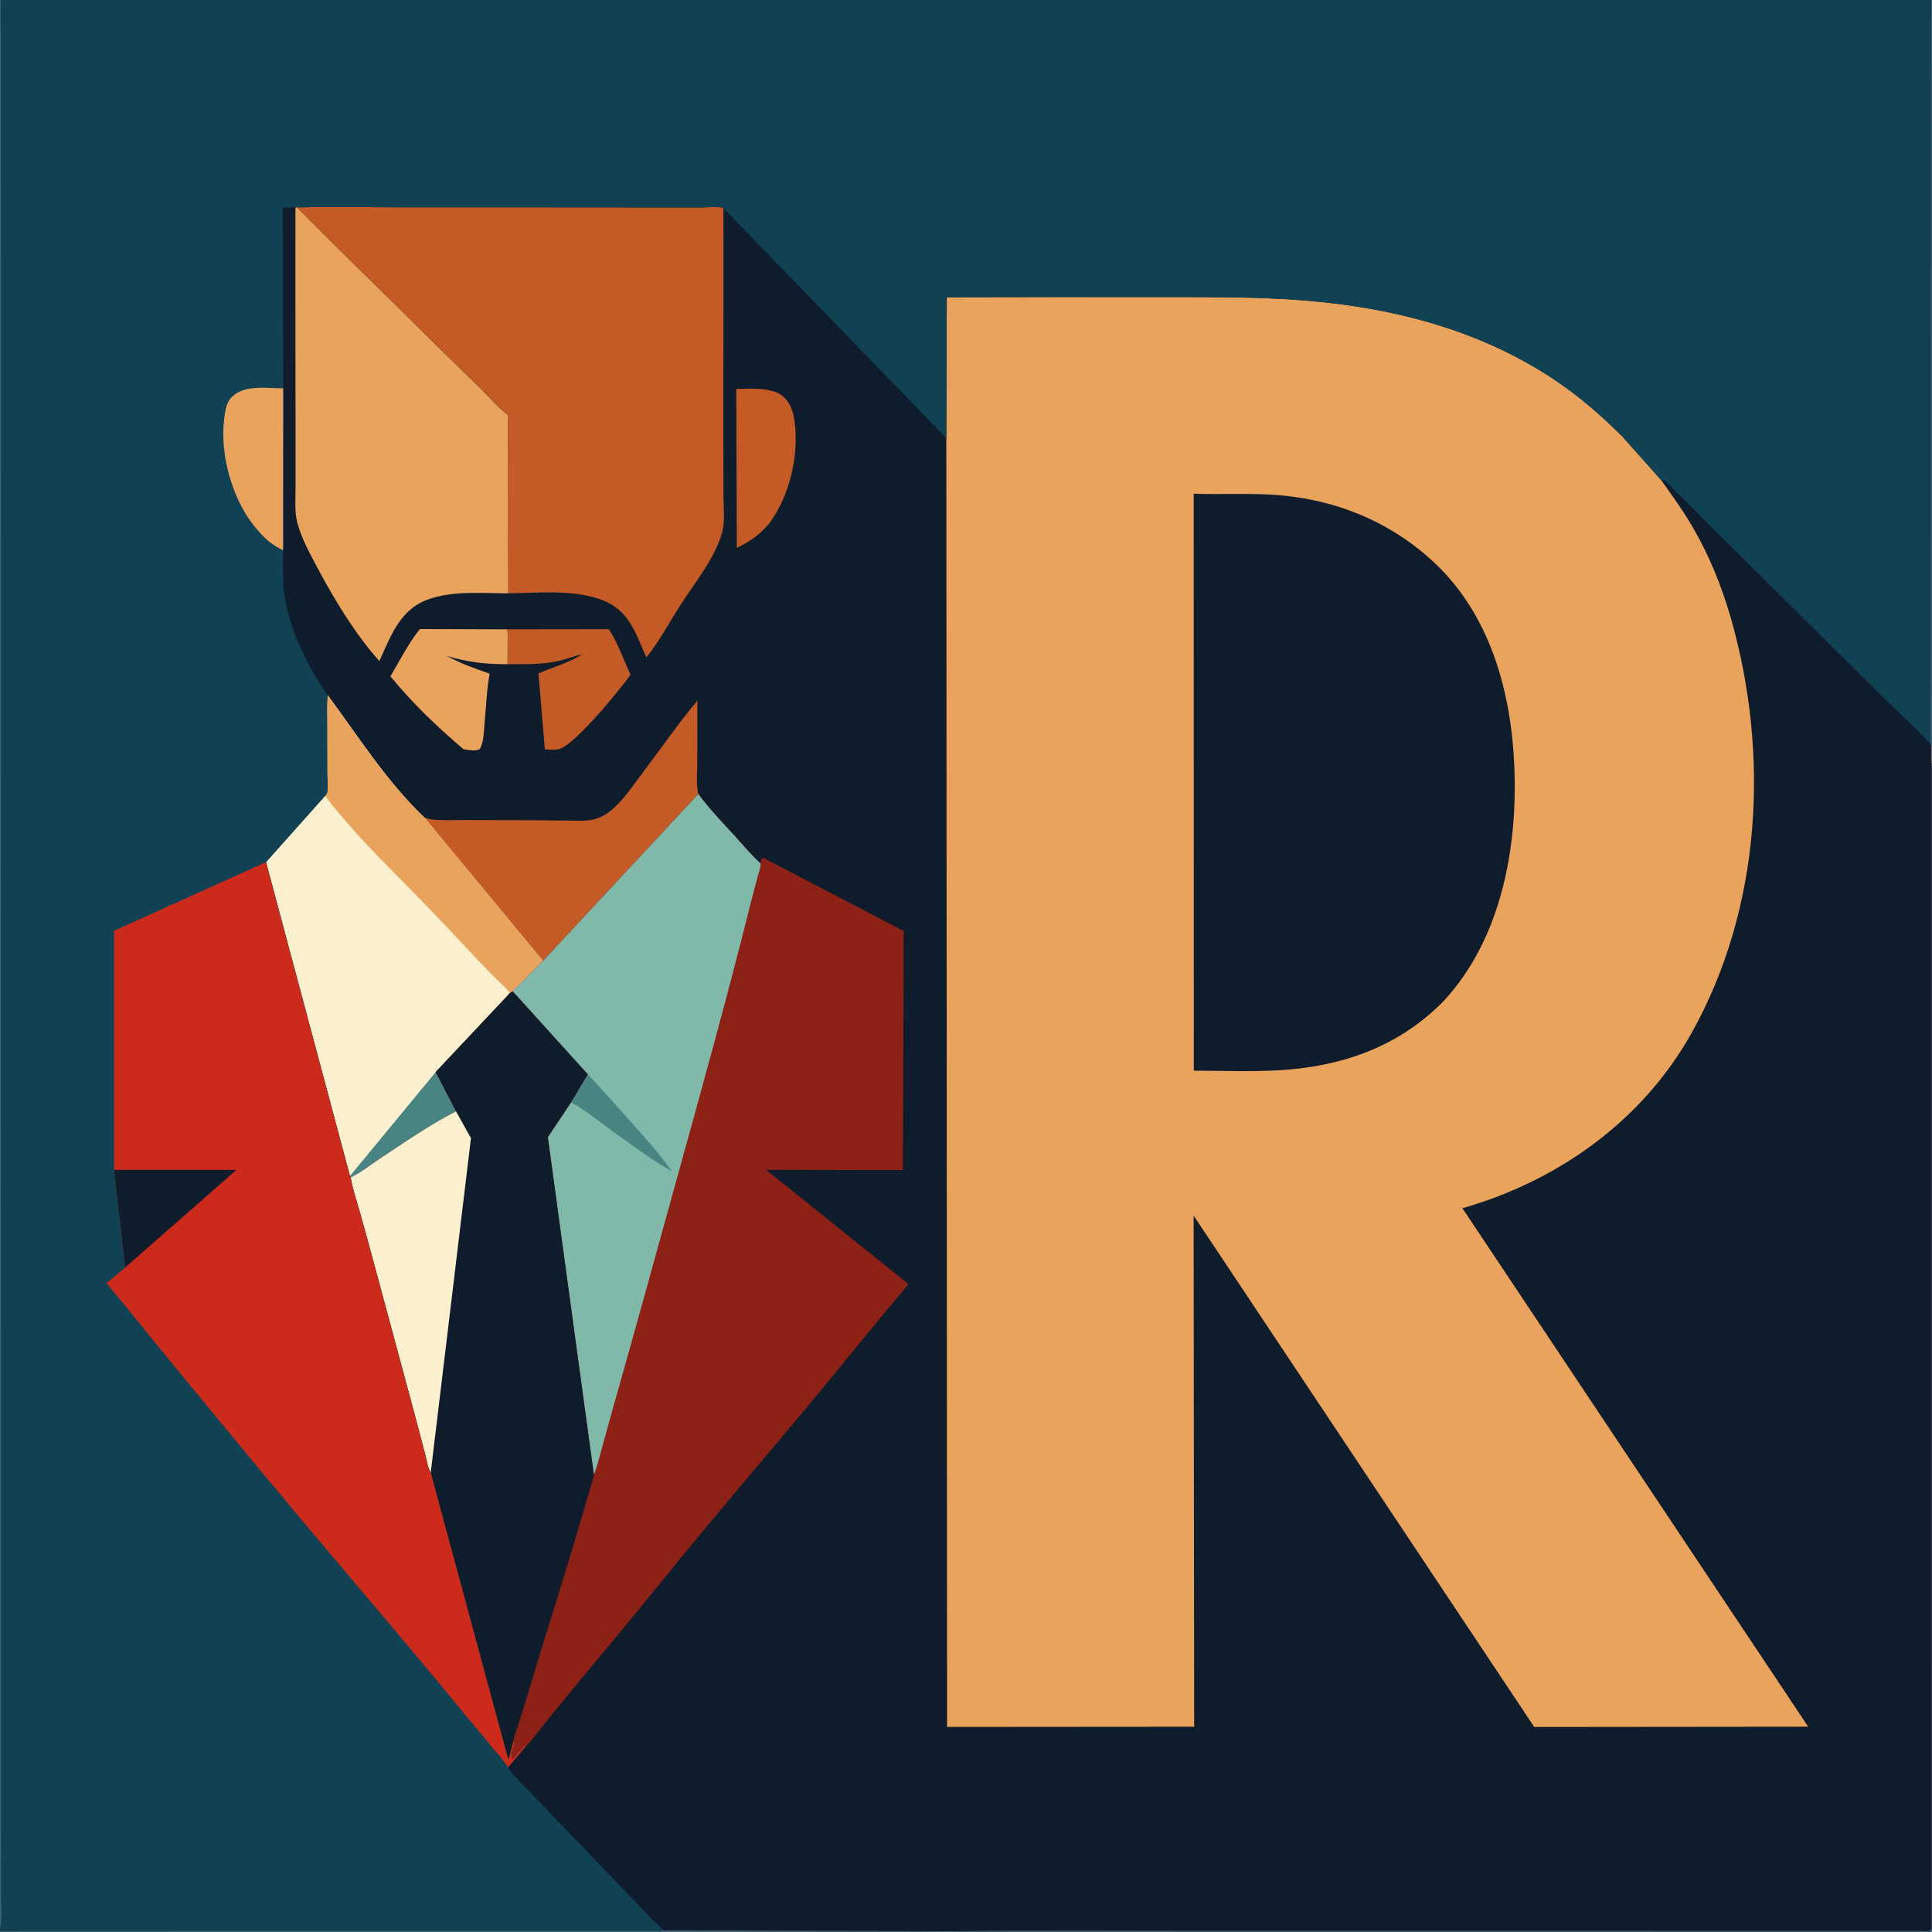 <svg version="1.1" xmlns="http://www.w3.org/2000/svg" style="display: block;" viewBox="0 0 2048 2048" width="1024" height="1024">
<path transform="translate(0,0)" fill="rgb(14,28,44)" d="M 0 0 L 0.779 0 L 2047.18 0 L 2048 0 L 2048 790.271 L 2048 809.163 L 2048 2045 L 2048 2048 L 1008 2048 L 699.05 2048 L 195.837 2048 L 0 2048 L 0 2047.17 L 0 2044.06 L 0 0 z"/>
<path transform="translate(0,0)" fill="rgb(105,103,114)" d="M 2046.99 790.003 L 2048 790.271 L 2048 809.163 L 2047 809.364 L 2046.99 790.003 z"/>
<path transform="translate(0,0)" fill="rgb(50,57,77)" d="M 2047 809.364 L 2048 809.163 L 2048 2045 L 2046.93 2045.23 L 2047 809.364 z"/>
<path transform="translate(0,0)" fill="rgb(66,98,118)" d="M 2046.93 2045.23 L 2048 2045 L 2048 2048 L 1008 2048 L 699.05 2048 L 699.033 2046.95 L 702.664 2046.22 L 1008 2047.18 C 1104.76 2046.04 1201.62 2046.83 1298.39 2046.78 C 1492.42 2046.69 1686.46 2046.86 1880.5 2046.86 C 1924.82 2046.86 1969.14 2046.86 2013.45 2046.87 C 2021.57 2046.87 2029.69 2046.88 2037.81 2046.88 C 2039.17 2046.88 2043.88 2047.39 2045 2046.89 C 2045.77 2046.54 2046.28 2045.78 2046.93 2045.23 z"/>
<path transform="translate(0,0)" fill="rgb(196,91,39)" d="M 780.464 412.37 C 794.532 412.057 816.544 410.334 828.5 419.026 C 837.423 425.513 840.81 436.07 842.28 446.501 C 847.277 481.961 837.024 525.656 815.783 554.384 C 805.106 567.117 795.847 573.365 781.058 580.8 L 780.464 412.37 z"/>
<path transform="translate(0,0)" fill="rgb(196,91,39)" d="M 537.207 667.125 L 645.391 666.973 C 654.892 681.293 661.022 699.6 668.441 715.188 C 656.955 731.355 607.763 791.784 591.498 794.32 C 586.863 795.042 582.236 794.668 577.592 794.307 L 570.792 713.865 C 586.67 706.949 602.643 702.793 617.471 693.418 C 608.111 695.696 599.207 699.162 589.75 701.124 C 573.131 704.572 554.966 704.039 538.031 704.069 C 538.08 695.648 538.118 687.227 538.12 678.806 C 538.121 674.988 538.659 670.688 537.207 667.125 z"/>
<path transform="translate(0,0)" fill="rgb(233,163,92)" d="M 445.135 666.806 L 537.207 667.125 C 538.659 670.688 538.121 674.988 538.12 678.806 C 538.118 687.227 538.08 695.648 538.031 704.069 C 514.949 704.159 496.185 702.077 473.968 695.427 C 488.542 703.609 503.441 708.497 519.04 714.173 C 515.966 730.953 515.268 749.477 513.656 766.499 C 512.877 774.724 512.936 787.165 508.5 794.16 C 503.508 796.636 496.844 794.934 491.355 794.251 C 463.258 770.342 437.256 745.555 413.869 716.919 C 423.853 700.168 432.857 681.967 445.135 666.806 z"/>
<path transform="translate(0,0)" fill="rgb(196,91,39)" d="M 449.999 866.687 C 453.586 867.792 457.207 868.76 460.968 869.009 C 472.158 869.751 483.644 869.285 494.872 869.307 C 515.683 869.349 536.494 869.317 557.304 869.431 C 571.55 869.508 585.796 869.671 600.041 869.793 C 608.026 869.861 616.532 870.528 624.453 869.443 L 626 869.207 C 635.45 867.822 642.785 863.49 649.883 857.264 C 661.632 846.959 671.014 832.712 680.407 820.267 C 699.858 794.495 718.513 767.479 739.22 742.755 C 739.128 764.214 739.125 785.675 739.135 807.135 C 739.141 818.207 737.743 830.984 740.207 841.68 L 575.612 1018.54 L 449.999 866.687 z"/>
<path transform="translate(0,0)" fill="rgb(233,163,92)" d="M 313.208 219.65 L 314.853 219.806 C 361.956 267.606 410.395 314.049 457.912 361.43 C 475.006 378.474 492.468 395.116 509.64 412.071 C 518.877 421.191 528.154 432.332 538.6 439.968 L 538.836 628.936 C 510.711 629.03 479.725 625.725 452.931 635.728 C 423.74 646.627 414.115 674.536 402.131 700.753 C 376.159 671.758 354.075 634.975 335.823 600.672 C 328.047 586.057 319.616 570.472 315.228 554.44 C 312.005 542.669 313.356 527.479 313.307 515.307 C 313.219 493.241 313.281 471.172 313.283 449.106 C 313.293 372.623 312.998 296.131 313.208 219.65 z"/>
<path transform="translate(0,0)" fill="rgb(252,240,206)" d="M 344.824 843.347 C 345.35 842.66 346.029 842.066 346.401 841.284 C 348.306 837.289 346.919 824.686 346.913 819.945 C 346.895 802.562 346.856 785.179 346.832 767.797 C 346.819 757.55 346.344 747.073 347.313 736.87 C 380.194 781.138 409.675 828.382 449.999 866.687 L 575.612 1018.54 L 543.497 1050.88 L 540.608 1052.74 L 461.846 1136.47 L 483.409 1178.1 C 455.302 1192.38 429.186 1210.75 402.893 1228.06 C 392.79 1234.71 382.569 1242.95 371.703 1248.18 L 370.923 1246.65 L 281.916 913.889 L 344.824 843.347 z"/>
<path transform="translate(0,0)" fill="rgb(72,132,130)" d="M 370.923 1246.65 L 461.846 1136.47 L 483.409 1178.1 C 455.302 1192.38 429.186 1210.75 402.893 1228.06 C 392.79 1234.71 382.569 1242.95 371.703 1248.18 L 370.923 1246.65 z"/>
<path transform="translate(0,0)" fill="rgb(233,163,92)" d="M 344.824 843.347 C 345.35 842.66 346.029 842.066 346.401 841.284 C 348.306 837.289 346.919 824.686 346.913 819.945 C 346.895 802.562 346.856 785.179 346.832 767.797 C 346.819 757.55 346.344 747.073 347.313 736.87 C 380.194 781.138 409.675 828.382 449.999 866.687 L 575.612 1018.54 L 543.497 1050.88 L 540.608 1052.74 C 537.31 1048.11 532.354 1043.96 528.316 1039.91 C 520.837 1032.4 513.339 1024.92 506.085 1017.19 C 482.074 991.631 458.104 966.072 433.488 941.082 C 411.005 918.257 387.999 895.523 367.172 871.174 C 359.533 862.243 351.247 853.197 344.824 843.347 z"/>
<path transform="translate(0,0)" fill="rgb(196,91,39)" d="M 314.853 219.806 C 355.839 219.01 396.956 219.756 437.955 219.762 C 516.28 219.775 594.604 219.735 672.928 219.857 C 696.839 219.894 720.75 219.928 744.661 219.878 C 749.807 219.867 762.531 218.356 766.834 220.641 C 767.173 299.647 766.662 378.649 766.786 457.654 C 766.822 480.261 766.862 502.868 766.895 525.475 C 766.913 537.522 768.731 552.831 765.518 564.41 C 757.716 592.528 735.231 619.191 719.786 643.702 C 708.698 661.298 698.165 680.703 685.204 696.947 C 673.489 671.213 667.503 647.101 638.104 636.004 C 607.597 624.488 570.934 628.627 538.836 628.936 L 538.6 439.968 C 528.154 432.332 518.877 421.191 509.64 412.071 C 492.468 395.116 475.006 378.474 457.912 361.43 C 410.395 314.049 361.956 267.606 314.853 219.806 z"/>
<path transform="translate(0,0)" fill="rgb(142,33,22)" d="M 740.207 841.68 C 752 857.656 766.14 872.215 779.528 886.851 C 788.168 896.297 796.689 906.723 806.183 915.299 L 807.251 910.11 L 808.98 909.298 L 958.031 986.916 L 957.129 1240.31 L 812.136 1240.05 L 963.043 1361.18 C 926.007 1405.18 890.055 1450.12 853.184 1494.27 C 803.641 1553.59 753.214 1612.31 704.607 1672.39 C 670.141 1715 634.923 1756.95 600 1799.18 C 590.571 1810.58 581.34 1822.15 572.042 1833.66 C 567.413 1839.39 562.768 1846.28 557.365 1851.25 L 556.39 1850.71 C 554.312 1851.72 554.28 1852.15 553 1854 C 552.528 1854.68 552.108 1855.42 551.5 1856 C 550.049 1857.39 548.7 1858.03 547.625 1859.82 C 546.306 1862.01 545.544 1862.94 543.5 1864.51 C 542.076 1860.46 542.271 1858.55 543.551 1854.42 C 544.366 1851.79 545.188 1849.71 544.783 1846.91 L 544.444 1844.96 L 538.929 1865.78 L 456.571 1561.19 C 453.548 1556.43 452.315 1548.1 450.887 1542.63 C 447.446 1529.46 444.035 1516.26 440.492 1503.12 C 425.144 1446.16 409.889 1389.16 394.455 1332.23 C 389.919 1315.5 385.387 1298.78 380.623 1282.12 C 377.46 1271.05 373.45 1259.56 371.703 1248.18 C 382.569 1242.95 392.79 1234.71 402.893 1228.06 C 429.186 1210.75 455.302 1192.38 483.409 1178.1 L 461.846 1136.47 L 540.608 1052.74 L 543.497 1050.88 L 575.612 1018.54 L 740.207 841.68 z"/>
<path transform="translate(0,0)" fill="rgb(128,184,169)" d="M 740.207 841.68 C 752 857.656 766.14 872.215 779.528 886.851 C 788.168 896.297 796.689 906.723 806.183 915.299 C 806.638 919.028 804.698 923.659 803.728 927.314 C 801.126 937.125 798.39 946.911 795.931 956.758 C 771.504 1054.56 744.613 1151.61 717.689 1248.75 C 695.672 1328.18 673.926 1407.67 651.365 1486.96 C 646.558 1503.85 642.131 1520.86 637.305 1537.75 C 634.938 1546.04 632.944 1555.34 629.483 1563.2 L 580.706 1205.45 L 605.288 1168.62 L 623.105 1138.87 L 543.497 1050.88 L 575.612 1018.54 L 740.207 841.68 z"/>
<path transform="translate(0,0)" fill="rgb(72,132,130)" d="M 623.105 1138.87 C 638.01 1154.67 652.379 1170.86 666.842 1187.07 C 682.635 1204.76 698.461 1222.26 712.162 1241.69 C 688.101 1227.72 665.435 1210.79 642.954 1194.4 C 631.175 1185.81 618.319 1175.14 605.288 1168.62 L 623.105 1138.87 z"/>
<path transform="translate(0,0)" fill="rgb(14,28,44)" d="M 543.497 1050.88 L 623.105 1138.87 L 605.288 1168.62 L 580.706 1205.45 L 629.483 1563.2 C 628.287 1570.71 625.495 1577.99 623.381 1585.3 C 619.48 1598.77 615.495 1612.22 611.533 1625.68 C 594.853 1682.33 576.494 1738.48 559.767 1795.1 C 556.457 1806.3 552.751 1817.38 549.296 1828.54 C 547.647 1833.87 545.2 1839.43 544.444 1844.96 L 538.929 1865.78 L 456.571 1561.19 C 453.548 1556.43 452.315 1548.1 450.887 1542.63 C 447.446 1529.46 444.035 1516.26 440.492 1503.12 C 425.144 1446.16 409.889 1389.16 394.455 1332.23 C 389.919 1315.5 385.387 1298.78 380.623 1282.12 C 377.46 1271.05 373.45 1259.56 371.703 1248.18 C 382.569 1242.95 392.79 1234.71 402.893 1228.06 C 429.186 1210.75 455.302 1192.38 483.409 1178.1 L 461.846 1136.47 L 540.608 1052.74 L 543.497 1050.88 z"/>
<path transform="translate(0,0)" fill="rgb(252,240,206)" d="M 371.703 1248.18 C 382.569 1242.95 392.79 1234.71 402.893 1228.06 C 429.186 1210.75 455.302 1192.38 483.409 1178.1 L 499.239 1206.44 L 456.571 1561.19 C 453.548 1556.43 452.315 1548.1 450.887 1542.63 C 447.446 1529.46 444.035 1516.26 440.492 1503.12 C 425.144 1446.16 409.889 1389.16 394.455 1332.23 C 389.919 1315.5 385.387 1298.78 380.623 1282.12 C 377.46 1271.05 373.45 1259.56 371.703 1248.18 z"/>
<path transform="translate(0,0)" fill="rgb(233,163,92)" d="M 1003.62 315.065 C 1080.32 314.929 1157.02 314.742 1233.71 314.887 C 1276.56 314.968 1319.59 314.658 1362.38 317.095 C 1463.25 322.839 1562.56 345.739 1647.61 402.434 C 1673.79 419.889 1697.5 440.503 1719.75 462.677 L 1761.17 509.224 C 1772.96 525.907 1784.69 542.072 1794.93 559.826 C 1812.06 589.501 1825.34 622.148 1834.75 655.055 C 1876.03 799.391 1867.32 962.494 1793.14 1095.05 C 1741.12 1188.01 1651.59 1251.85 1550.22 1280.76 L 1916.74 1830.38 L 1626.35 1830.67 L 1265.29 1288.59 L 1265.87 1830.41 L 1003.95 1830.61 L 1003.15 464.413 L 1003.62 315.065 z"/>
<path transform="translate(0,0)" fill="rgb(14,28,44)" d="M 1265.38 523.361 C 1292.21 524.274 1319.24 522.856 1346.03 524.263 C 1410.77 527.663 1470.77 550.704 1518.79 594.898 C 1579.63 650.892 1602.11 733.412 1605.3 813.434 C 1608.74 899.821 1590.99 995.511 1530.65 1060.81 L 1528.4 1063.08 C 1481.04 1110.35 1421.54 1130.69 1355.76 1134.53 C 1325.98 1136.27 1295.37 1134.96 1265.5 1134.97 L 1265.38 523.361 z"/>
<path transform="translate(0,0)" fill="rgb(16,66,84)" d="M 0 0 L 0.779 0 L 2047.18 0 L 2048 0 L 2048 790.271 L 2046.99 790.003 L 2046.73 788.992 C 2030.51 771.206 2012.18 754.942 1995.1 737.959 C 1937.99 681.184 1880.61 624.704 1823.46 567.987 C 1806.88 551.54 1790.69 534.653 1773.91 518.427 C 1772 516.588 1766.52 510.225 1764.51 509.5 C 1763.46 509.121 1762.28 509.316 1761.17 509.224 L 1719.75 462.677 C 1697.5 440.503 1673.79 419.889 1647.61 402.434 C 1562.56 345.739 1463.25 322.839 1362.38 317.095 C 1319.59 314.658 1276.56 314.968 1233.71 314.887 C 1157.02 314.742 1080.32 314.929 1003.62 315.065 L 1003.15 464.413 L 766.834 220.641 C 762.531 218.356 749.807 219.867 744.661 219.878 C 720.75 219.928 696.839 219.894 672.928 219.857 C 594.604 219.735 516.28 219.775 437.955 219.762 C 396.956 219.756 355.839 219.01 314.853 219.806 L 313.208 219.65 L 299.757 220.107 L 300.183 411.647 L 300.124 583.322 C 300.114 601.715 299.136 620.937 302.872 639 C 310.072 673.811 327.001 707.757 347.313 736.87 C 346.344 747.073 346.819 757.55 346.832 767.797 C 346.856 785.179 346.895 802.562 346.913 819.945 C 346.919 824.686 348.306 837.289 346.401 841.284 C 346.029 842.066 345.35 842.66 344.824 843.347 L 281.916 913.889 L 370.923 1246.65 L 371.703 1248.18 C 373.45 1259.56 377.46 1271.05 380.623 1282.12 C 385.387 1298.78 389.919 1315.5 394.455 1332.23 C 409.889 1389.16 425.144 1446.16 440.492 1503.12 C 444.035 1516.26 447.446 1529.46 450.887 1542.63 C 452.315 1548.1 453.548 1556.43 456.571 1561.19 L 538.929 1865.78 L 544.444 1844.96 L 544.783 1846.91 C 545.188 1849.71 544.366 1851.79 543.551 1854.42 C 542.271 1858.55 542.076 1860.46 543.5 1864.51 C 545.544 1862.94 546.306 1862.01 547.625 1859.82 C 548.7 1858.03 550.049 1857.39 551.5 1856 C 552.108 1855.42 552.528 1854.68 553 1854 C 554.28 1852.15 554.312 1851.72 556.39 1850.71 L 557.365 1851.25 L 538.509 1873.56 C 542.682 1880.72 549.583 1887.02 555.317 1893.03 C 564.535 1902.69 573.845 1912.26 583.105 1921.88 C 613.201 1953.14 643.111 1984.57 673.355 2015.7 C 679.467 2021.99 685.325 2028.54 691.5 2034.76 C 695.074 2038.37 700.073 2041.86 702.664 2046.22 L 699.033 2046.95 L 699.05 2048 L 195.837 2048 L 0 2048 L 0 2047.17 L 0 2044.06 L 0 0 z"/>
<path transform="translate(0,0)" fill="rgb(66,98,118)" d="M 0 2047.17 L 195.632 2046.98 L 195.837 2048 L 0 2048 L 0 2047.17 z"/>
<path transform="translate(0,0)" fill="rgb(66,98,118)" d="M 195.632 2046.98 L 699.033 2046.95 L 699.05 2048 L 195.837 2048 L 195.632 2046.98 z"/>
<path transform="translate(0,0)" fill="rgb(66,98,118)" d="M 2047.18 0 L 2048 0 L 2048 790.271 L 2046.99 790.003 L 2046.73 788.992 L 2047.18 0 z"/>
<path transform="translate(0,0)" fill="rgb(66,98,118)" d="M 0 0 L 0.779 0 C 0.298 17.602 0.98 35.318 0.965 52.939 C 0.932 94.409 0.929 135.879 0.963 177.349 C 1.058 294.631 1.029 411.916 1.029 529.198 C 1.029 886.3 0.8 1243.4 1.004 1600.51 C 1.065 1708.63 0.897 1816.75 1.009 1924.87 C 1.038 1952.96 1.086 1981.05 0.965 2009.14 C 0.92 2019.67 2.606 2034.08 0 2044.06 L 0 0 z"/>
<path transform="translate(0,0)" fill="rgb(233,163,92)" d="M 300.124 583.322 C 286.541 577.014 277.865 568.271 268.675 556.612 C 245.718 527.485 233.059 481.274 237.594 444.428 C 238.648 435.871 239.555 426.756 246.14 420.412 C 259.404 407.633 283.256 411.591 300.183 411.647 L 300.124 583.322 z"/>
<path transform="translate(0,0)" fill="rgb(204,43,28)" d="M 281.916 913.889 L 370.923 1246.65 L 371.703 1248.18 C 373.45 1259.56 377.46 1271.05 380.623 1282.12 C 385.387 1298.78 389.919 1315.5 394.455 1332.23 C 409.889 1389.16 425.144 1446.16 440.492 1503.12 C 444.035 1516.26 447.446 1529.46 450.887 1542.63 C 452.315 1548.1 453.548 1556.43 456.571 1561.19 L 538.929 1865.78 L 544.444 1844.96 L 544.783 1846.91 C 545.188 1849.71 544.366 1851.79 543.551 1854.42 C 542.271 1858.55 542.076 1860.46 543.5 1864.51 C 545.544 1862.94 546.306 1862.01 547.625 1859.82 C 548.7 1858.03 550.049 1857.39 551.5 1856 C 552.108 1855.42 552.528 1854.68 553 1854 C 554.28 1852.15 554.312 1851.72 556.39 1850.71 L 557.365 1851.25 L 538.509 1873.56 C 533.452 1865.55 526.747 1858.21 520.708 1850.91 C 510.935 1839.1 501.098 1827.34 491.361 1815.5 C 451.025 1766.45 410.036 1717.94 368.957 1669.51 C 308.13 1597.8 248.125 1525.14 188.369 1452.52 C 163.102 1421.82 138.432 1390.58 112.813 1360.17 L 132.709 1343.62 L 120.892 1240.05 L 120.891 986.746 L 281.916 913.889 z"/>
<path transform="translate(0,0)" fill="rgb(14,28,44)" d="M 120.892 1240.05 L 250.666 1240.09 L 132.709 1343.62 L 120.892 1240.05 z"/>
</svg>